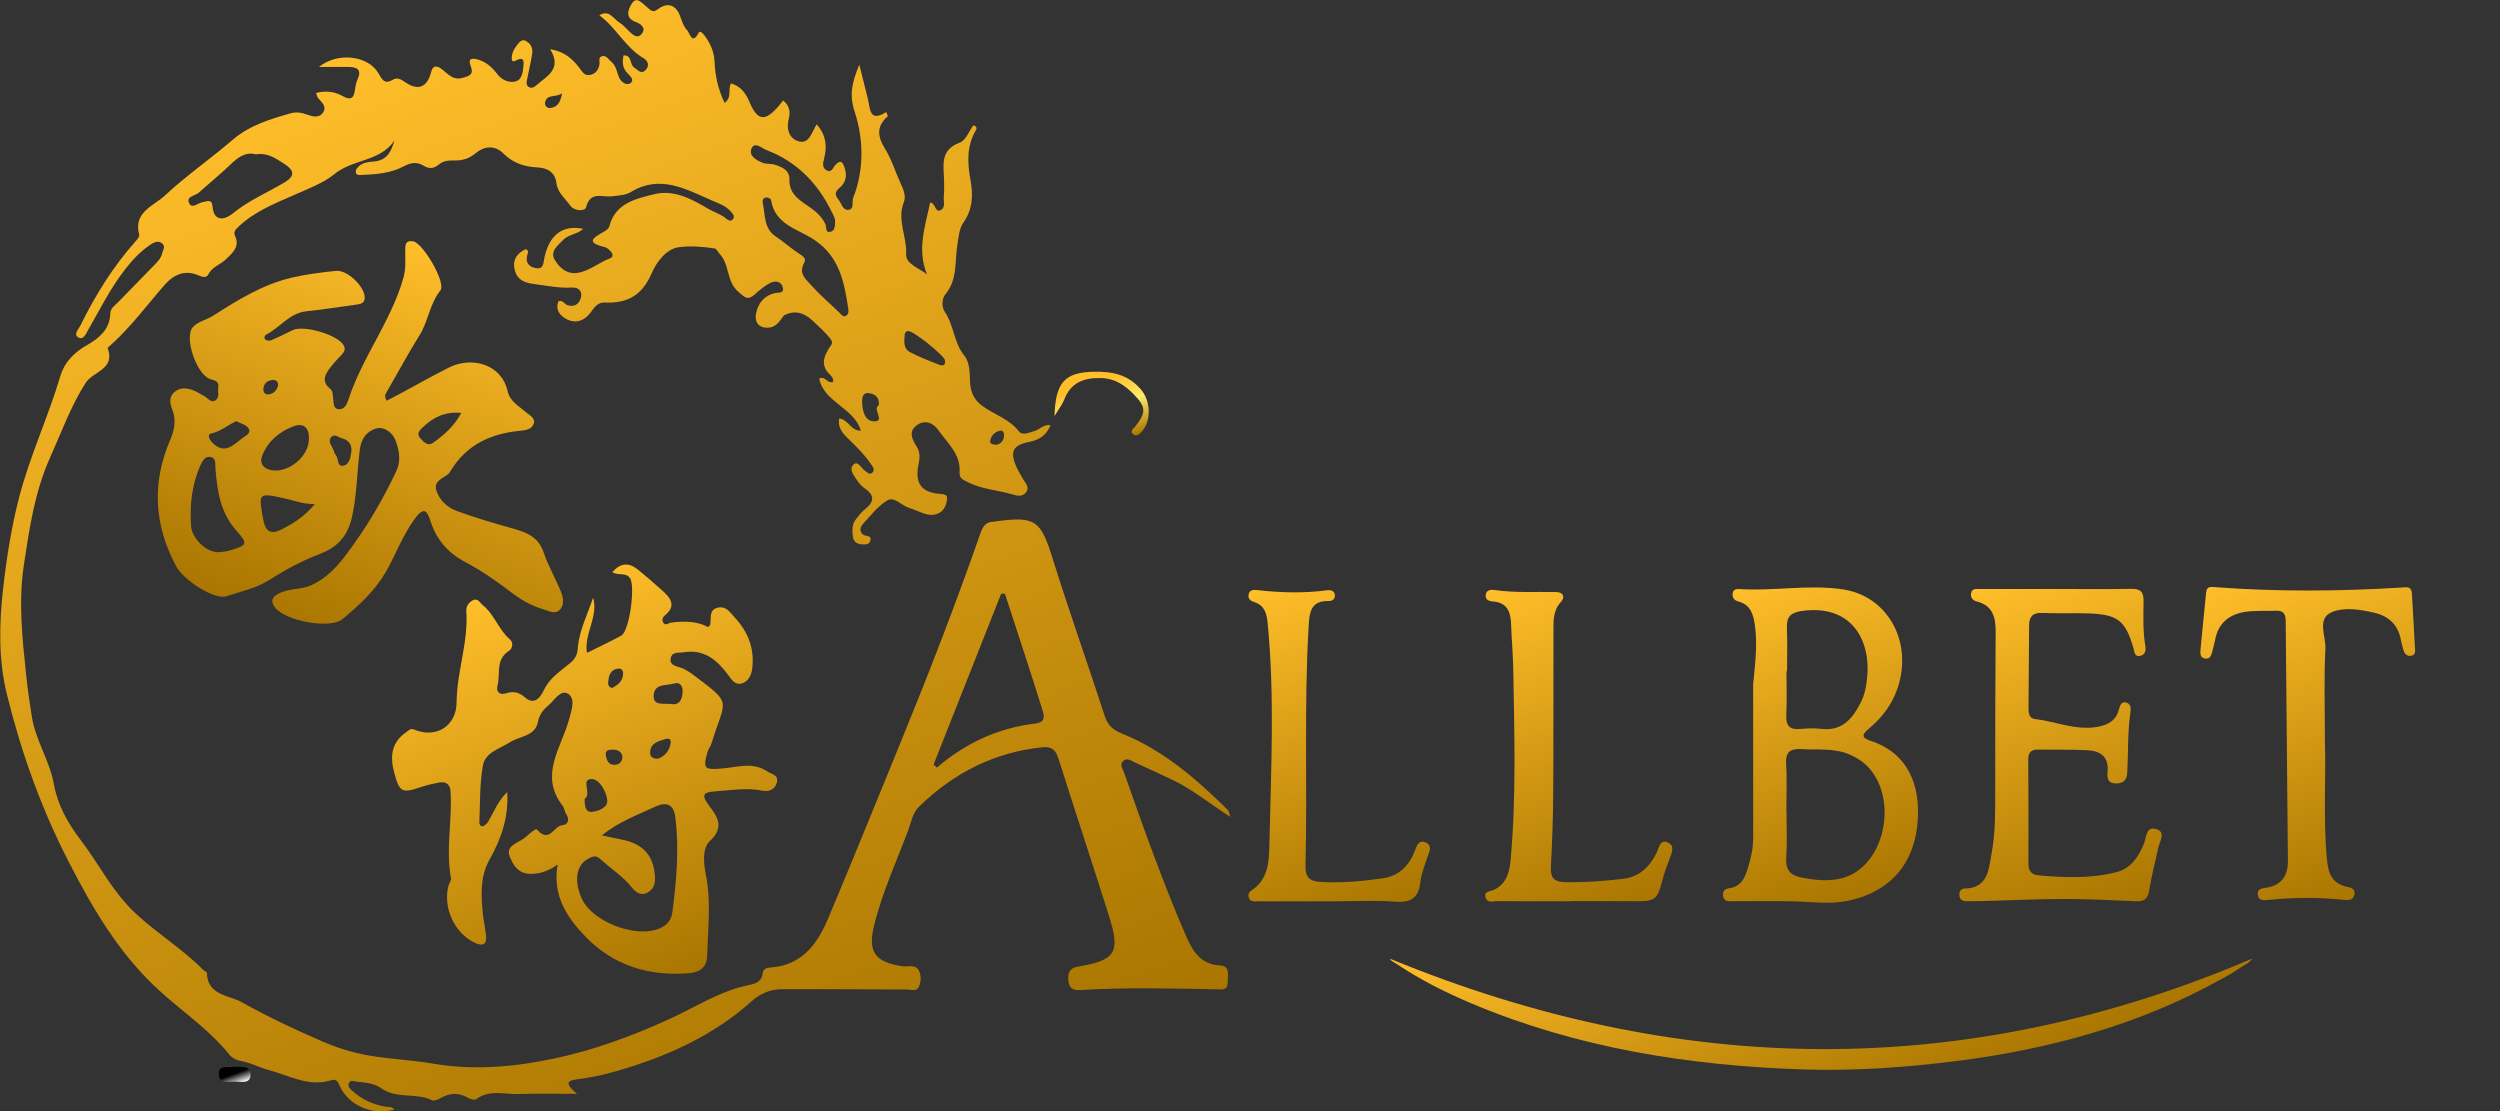 <svg width="54" height="24" viewBox="0 0 54 24" fill="none" xmlns="http://www.w3.org/2000/svg">
<rect x="0" y="0" width="54" height="24" fill="#333333" stroke="none"/>
<g clip-path="url(#clip0_498_22688)">
<path d="M7.683 11.696C7.426 12.059 7.162 12.445 6.718 12.642C6.512 12.734 6.291 12.709 6.091 12.789C5.936 12.85 5.8 12.939 5.942 13.123C6.165 13.413 7.13 13.597 7.401 13.37C7.756 13.073 8.098 12.765 8.339 12.344C8.552 11.972 8.696 11.566 8.954 11.213C9.173 10.914 9.23 11.05 9.304 11.273C9.433 11.666 9.692 11.954 10.046 12.139C10.395 12.322 10.714 12.544 11.024 12.781C11.241 12.948 11.469 13.083 11.734 13.16C11.86 13.197 11.99 13.281 12.097 13.166C12.191 13.063 12.167 12.909 12.121 12.793C12.005 12.501 11.841 12.226 11.742 11.931C11.618 11.561 11.319 11.484 11.004 11.395C10.62 11.288 10.237 11.173 9.864 11.036C9.656 10.96 9.485 10.797 9.422 10.584C9.369 10.403 9.552 10.334 9.674 10.247C9.699 10.229 9.716 10.198 9.733 10.171C10.073 9.61 10.596 9.367 11.224 9.306C11.347 9.294 11.483 9.279 11.527 9.156C11.572 9.031 11.438 8.971 11.361 8.904C11.207 8.77 11.014 8.672 10.964 8.448C10.837 7.872 10.199 7.688 9.699 7.938C9.245 8.164 8.809 8.422 8.354 8.656C8.293 8.561 8.326 8.517 8.352 8.469C8.589 8.058 8.813 7.64 9.064 7.238C9.253 6.935 9.278 6.567 9.511 6.276C9.644 6.11 9.136 5.246 8.921 5.212C8.753 5.186 8.753 5.296 8.753 5.413C8.753 5.608 8.77 5.801 8.715 5.995C8.451 6.94 7.817 7.718 7.521 8.649C7.491 8.743 7.432 8.844 7.324 8.839C7.19 8.834 7.212 8.703 7.197 8.612C7.184 8.538 7.197 8.45 7.133 8.399C6.928 8.233 7.028 8.077 7.145 7.925C7.218 7.831 7.301 7.744 7.383 7.658C7.44 7.597 7.469 7.539 7.421 7.456C7.293 7.23 6.551 7.013 6.318 7.133C6.165 7.212 6.007 7.285 5.849 7.353C5.816 7.366 5.755 7.356 5.729 7.332C5.694 7.3 5.716 7.244 5.755 7.224C6.05 7.073 6.252 6.763 6.616 6.724C6.972 6.686 7.326 6.632 7.681 6.582C7.778 6.569 7.883 6.559 7.878 6.419C7.871 6.183 7.5 5.826 7.258 5.851C6.935 5.884 6.61 5.925 6.294 5.999C5.675 6.146 5.139 6.477 4.61 6.816C4.467 6.907 4.276 6.945 4.167 7.064C3.968 7.283 4.245 8.094 4.542 8.189C4.646 8.222 4.735 8.233 4.714 8.365C4.699 8.459 4.748 8.579 4.662 8.642C4.557 8.719 4.489 8.595 4.408 8.553C4.34 8.519 4.277 8.475 4.208 8.445C4.063 8.382 3.909 8.354 3.776 8.46C3.644 8.565 3.667 8.711 3.721 8.849C3.811 9.077 3.768 9.288 3.675 9.506C3.277 10.432 3.328 11.338 3.802 12.226C3.964 12.531 4.63 12.967 4.897 12.877C5.201 12.774 5.518 12.714 5.805 12.534C6.147 12.319 6.506 12.118 6.89 11.973C7.262 11.833 7.501 11.611 7.601 11.175C7.713 10.683 7.709 10.188 7.774 9.697C7.804 9.473 7.924 9.322 8.109 9.26C8.296 9.198 8.479 9.353 8.534 9.491C8.616 9.7 8.674 9.935 8.558 10.181C8.307 10.711 8.018 11.223 7.682 11.697L7.683 11.696ZM9.14 9.223C9.358 9.017 9.605 8.885 9.963 8.919C9.81 9.209 9.59 9.396 9.357 9.563C9.247 9.642 9.153 9.554 9.08 9.469C8.986 9.361 9.069 9.29 9.14 9.223ZM5.689 8.397C5.698 8.288 5.765 8.223 5.874 8.21C5.945 8.201 6.002 8.223 6.009 8.317C5.984 8.421 5.922 8.506 5.801 8.519C5.723 8.527 5.683 8.47 5.689 8.397H5.689ZM5.666 9.836C5.79 9.528 6.032 9.326 6.331 9.211C6.556 9.125 6.684 9.236 6.672 9.484C6.676 9.864 6.21 10.239 5.841 10.151C5.67 10.11 5.602 9.997 5.666 9.836ZM4.965 11.89C4.873 11.918 4.774 11.922 4.729 11.928C4.462 11.937 4.145 11.639 4.126 11.352C4.097 10.909 4.143 10.467 4.328 10.053C4.372 9.955 4.432 9.838 4.56 9.873C4.675 9.905 4.646 10.03 4.654 10.126C4.694 10.61 4.76 11.077 5.111 11.468C5.363 11.749 5.339 11.778 4.965 11.89H4.965ZM5.232 9.467C5.041 9.61 4.855 9.823 4.597 9.572C4.533 9.51 4.462 9.384 4.556 9.365C4.761 9.323 4.91 9.188 5.104 9.096C5.196 9.147 5.322 9.176 5.37 9.254C5.435 9.358 5.301 9.414 5.232 9.467ZM6.078 11.438C5.886 11.536 5.74 11.515 5.689 11.239C5.579 10.638 5.566 10.635 6.18 10.773C6.368 10.816 6.549 10.891 6.799 10.888C6.571 11.166 6.326 11.311 6.078 11.438V11.438ZM7.588 9.764C7.572 9.885 7.542 10.031 7.422 10.058C7.269 10.091 7.32 9.901 7.253 9.828C7.232 9.806 7.218 9.772 7.21 9.741C7.184 9.642 7.066 9.546 7.154 9.442C7.224 9.359 7.316 9.45 7.393 9.47C7.536 9.507 7.607 9.61 7.589 9.764H7.588Z" fill="url(#paint0_linear_498_22688)"/>
<path d="M42.464 19.464C42.573 19.467 42.682 19.466 42.791 19.464C43.398 19.448 44.007 19.419 44.615 19.418C45.125 19.418 45.636 19.446 46.146 19.468C46.321 19.475 46.394 19.408 46.422 19.231C46.472 18.921 46.555 18.616 46.619 18.308C46.649 18.164 46.802 17.962 46.553 17.903C46.349 17.855 46.36 18.099 46.31 18.221C46.192 18.508 46.026 18.759 45.725 18.836C45.173 18.979 44.605 18.959 44.04 18.908C43.888 18.895 43.813 18.823 43.814 18.655C43.818 17.905 43.815 17.155 43.81 16.404C43.81 16.252 43.872 16.188 44.024 16.191C44.383 16.198 44.742 16.186 45.101 16.206C45.373 16.221 45.552 16.352 45.524 16.664C45.511 16.803 45.52 16.925 45.719 16.922C45.898 16.92 45.943 16.812 45.95 16.672C45.971 16.237 45.955 15.802 46.019 15.37C46.031 15.293 46.021 15.204 45.934 15.178C45.817 15.144 45.793 15.238 45.769 15.326C45.703 15.564 45.543 15.658 45.298 15.701C44.826 15.782 44.399 15.582 43.951 15.53C43.831 15.517 43.816 15.405 43.816 15.302C43.821 14.704 43.825 14.106 43.829 13.508C43.831 13.325 43.903 13.231 44.106 13.24C44.443 13.254 44.78 13.239 45.117 13.25C45.744 13.272 45.91 13.404 46.084 14.004C46.108 14.087 46.102 14.194 46.231 14.166C46.338 14.142 46.356 14.046 46.34 13.957C46.283 13.634 46.298 13.306 46.301 12.981C46.303 12.783 46.233 12.715 46.035 12.719C45.502 12.729 44.969 12.722 44.437 12.722C43.882 12.722 43.327 12.721 42.772 12.723C42.691 12.723 42.584 12.701 42.573 12.831C42.565 12.919 42.622 12.972 42.703 12.993C43.046 13.083 43.108 13.337 43.106 13.646C43.098 14.798 43.096 15.951 43.097 17.104C43.097 17.55 43.1 17.997 43.018 18.436C42.954 18.776 42.946 19.184 42.435 19.193C42.36 19.194 42.322 19.25 42.322 19.325C42.322 19.42 42.377 19.463 42.465 19.466L42.464 19.464Z" fill="url(#paint1_linear_498_22688)"/>
<path d="M52.162 13.989C52.144 13.6 52.12 13.211 52.097 12.821C52.087 12.656 51.981 12.684 51.864 12.691C50.531 12.773 49.196 12.783 47.862 12.684C47.756 12.677 47.666 12.654 47.652 12.8C47.613 13.21 47.569 13.62 47.531 14.031C47.523 14.117 47.521 14.217 47.644 14.226C47.741 14.234 47.764 14.153 47.784 14.077C47.805 13.993 47.83 13.909 47.846 13.824C47.914 13.451 48.161 13.263 48.514 13.214C48.729 13.185 48.948 13.201 49.165 13.192C49.323 13.186 49.37 13.265 49.371 13.412C49.385 15.138 49.403 16.865 49.419 18.591C49.423 18.92 49.276 19.128 48.94 19.177C48.849 19.19 48.759 19.2 48.769 19.323C48.779 19.444 48.875 19.451 48.962 19.442C49.525 19.382 50.088 19.378 50.651 19.44C50.739 19.45 50.833 19.435 50.856 19.326C50.882 19.206 50.79 19.174 50.704 19.156C50.378 19.09 50.29 18.873 50.262 18.567C50.177 17.655 50.246 16.743 50.218 16.067C50.218 15.223 50.196 14.614 50.229 14.008C50.243 13.74 50.033 13.361 50.373 13.22C50.635 13.111 50.974 13.164 51.273 13.232C51.585 13.303 51.795 13.485 51.857 13.814C51.87 13.888 51.892 13.962 51.912 14.034C51.935 14.114 51.98 14.175 52.072 14.165C52.183 14.153 52.167 14.059 52.163 13.988L52.162 13.989Z" fill="url(#paint2_linear_498_22688)"/>
<path d="M32.272 19.219C32.193 19.257 32.044 19.246 32.089 19.39C32.126 19.511 32.255 19.465 32.346 19.465C32.878 19.469 33.411 19.468 33.943 19.468C33.943 19.467 33.943 19.466 33.943 19.465C34.367 19.465 34.79 19.463 35.214 19.466C35.786 19.471 35.785 19.473 35.933 18.922C35.967 18.797 36.018 18.677 36.062 18.554C36.106 18.432 36.185 18.279 36.038 18.204C35.858 18.111 35.837 18.308 35.786 18.413C35.635 18.726 35.407 18.945 35.051 18.984C34.642 19.031 34.231 19.063 33.817 19.055C33.578 19.052 33.486 18.972 33.499 18.729C33.526 18.209 33.546 17.688 33.549 17.167C33.557 15.994 33.553 14.822 33.555 13.648C33.555 13.422 33.539 13.196 33.714 13.004C33.811 12.898 33.77 12.791 33.613 12.788C33.168 12.779 32.723 12.809 32.28 12.744C32.194 12.731 32.093 12.747 32.09 12.866C32.088 12.963 32.172 12.987 32.25 12.993C32.564 13.016 32.631 13.225 32.64 13.49C32.651 13.815 32.681 14.141 32.687 14.466C32.709 15.834 32.754 17.202 32.63 18.567C32.607 18.821 32.547 19.087 32.272 19.22V19.219Z" fill="url(#paint3_linear_498_22688)"/>
<path d="M30.682 19.044C30.701 18.875 30.768 18.71 30.821 18.545C30.86 18.423 30.957 18.273 30.8 18.2C30.633 18.122 30.596 18.294 30.547 18.413C30.422 18.716 30.2 18.922 29.877 18.97C29.425 19.037 28.97 19.076 28.513 19.049C28.289 19.036 28.193 18.948 28.199 18.704C28.242 16.977 28.165 15.249 28.267 13.523C28.284 13.225 28.314 12.97 28.702 12.982C28.769 12.985 28.834 12.947 28.834 12.868C28.834 12.766 28.752 12.74 28.674 12.749C28.165 12.817 27.656 12.804 27.148 12.745C27.072 12.736 26.987 12.743 26.969 12.843C26.954 12.934 27.009 12.978 27.091 13.005C27.313 13.075 27.36 13.245 27.381 13.459C27.539 15.075 27.451 16.693 27.417 18.309C27.41 18.648 27.375 19.013 27.032 19.233C26.974 19.269 26.948 19.336 26.981 19.404C27.023 19.493 27.112 19.467 27.183 19.468C27.705 19.47 28.227 19.469 28.749 19.469C29.216 19.469 29.686 19.443 30.151 19.477C30.497 19.502 30.645 19.378 30.682 19.045L30.682 19.044Z" fill="url(#paint4_linear_498_22688)"/>
<path d="M30.027 20.71C30.033 20.752 30.108 20.782 30.169 20.822C30.674 21.161 31.216 21.434 31.775 21.67C34.067 22.638 36.478 23.018 38.947 23.1C40.057 23.136 41.162 23.057 42.263 22.918C44.26 22.664 46.176 22.148 47.948 21.167C48.081 21.094 48.217 21.023 48.34 20.935C48.45 20.855 48.592 20.801 48.649 20.705C42.434 23.362 36.229 23.26 30.027 20.71Z" fill="url(#paint5_linear_498_22688)"/>
<path d="M23.784 8.166C24.081 8.174 24.294 8.318 24.489 8.518C24.755 8.791 24.762 8.904 24.527 9.207C24.485 9.261 24.386 9.316 24.488 9.388C24.546 9.429 24.609 9.381 24.656 9.33C24.877 9.089 24.857 8.663 24.644 8.412C24.36 8.078 24.001 8.018 23.591 8.031C23.008 8.05 22.794 8.259 22.778 8.988C22.879 8.818 22.948 8.734 22.984 8.638C23.127 8.264 23.41 8.156 23.785 8.166H23.784Z" fill="url(#paint6_linear_498_22688)"/>
<path d="M5.063 23.04C4.937 23.066 4.726 22.994 4.726 23.191C4.726 23.434 4.958 23.355 5.105 23.365C5.228 23.372 5.41 23.401 5.412 23.22C5.414 22.991 5.205 23.06 5.064 23.04H5.063Z" fill="url(#paint7_linear_498_22688)"/>
<path d="M24.516 16.469C24.782 16.59 25.047 16.716 25.312 16.839C25.747 17.043 26.119 17.352 26.578 17.646C26.54 17.546 26.537 17.51 26.517 17.491C25.841 16.826 25.131 16.206 24.236 15.846C24.05 15.771 23.932 15.676 23.867 15.478C23.494 14.335 23.092 13.201 22.733 12.053C22.48 11.241 22.366 11.144 21.509 11.262C21.498 11.263 21.487 11.268 21.477 11.268C21.311 11.267 21.236 11.351 21.181 11.508C20.657 13.011 20.083 14.495 19.481 15.968C18.951 17.263 18.427 18.559 17.884 19.848C17.652 20.397 17.315 20.854 16.642 20.898C16.561 20.903 16.481 20.932 16.473 21.022C16.455 21.206 16.317 21.248 16.179 21.276C15.555 21.402 15.022 21.755 14.457 22.012C13.642 22.384 12.82 22.687 11.944 22.87C11.085 23.049 10.223 23.122 9.358 22.975C8.892 22.896 8.42 22.878 7.952 22.796C7.604 22.735 7.281 22.632 6.97 22.498C6.377 22.242 5.789 21.966 5.227 21.65C4.945 21.491 4.48 21.506 4.468 21.011C4.468 20.991 4.415 20.977 4.393 20.954C3.947 20.499 3.4 20.169 2.931 19.732C2.423 19.258 2.14 18.664 1.738 18.138C1.462 17.778 1.244 17.386 1.162 16.93C1.072 16.432 0.775 16.002 0.692 15.503C0.642 15.203 0.599 14.902 0.567 14.6C0.483 13.801 0.394 13.004 0.516 12.199C0.637 11.406 0.748 10.624 1.086 9.874C1.329 9.332 1.527 8.776 1.85 8.27C2.008 8.023 2.494 7.979 2.327 7.524C2.322 7.51 2.365 7.476 2.39 7.454C2.824 7.067 3.167 6.598 3.548 6.163C3.753 5.928 3.993 5.817 4.297 5.952C4.378 5.988 4.461 6.005 4.498 5.929C4.583 5.76 4.763 5.715 4.883 5.598C5.019 5.467 5.187 5.33 5.077 5.096C5.035 5.006 5.093 4.952 5.149 4.899C5.49 4.571 5.94 4.394 6.35 4.213C6.648 4.082 7 3.946 7.215 3.767C7.617 3.432 8.208 3.496 8.519 3.037C8.451 3.269 8.365 3.458 8.089 3.487C7.979 3.499 7.846 3.501 7.752 3.591C7.713 3.628 7.672 3.668 7.687 3.729C7.701 3.785 7.753 3.782 7.793 3.78C8.108 3.768 8.437 3.743 8.708 3.599C8.882 3.506 9.009 3.493 9.149 3.579C9.276 3.658 9.376 3.638 9.475 3.556C9.576 3.471 9.691 3.464 9.812 3.466C9.989 3.469 10.135 3.428 10.284 3.302C10.456 3.158 10.686 3.129 10.873 3.315C11.078 3.52 11.325 3.604 11.606 3.616C11.827 3.625 11.988 3.721 12.018 3.953C12.045 4.165 12.21 4.288 12.319 4.443C12.402 4.56 12.635 4.571 12.659 4.476C12.752 4.122 13.008 4.265 13.214 4.24C13.354 4.223 13.512 4.218 13.625 4.149C14.254 3.763 14.814 4.084 15.367 4.326C15.501 4.385 15.671 4.438 15.781 4.564C15.823 4.613 15.881 4.664 15.833 4.732C15.793 4.789 15.732 4.763 15.69 4.726C15.575 4.625 15.424 4.586 15.295 4.509C14.941 4.3 14.56 4.088 14.131 4.195C13.728 4.295 13.29 4.389 13.16 4.893C13.149 4.938 13.09 4.978 13.045 5.004C12.838 5.125 12.621 5.232 13.058 5.336C13.148 5.358 13.324 5.526 13.171 5.583C12.937 5.671 12.743 5.843 12.497 5.891C12.255 5.939 12.088 5.788 11.984 5.616C11.871 5.43 12.045 5.305 12.168 5.179C12.283 5.062 12.464 5.063 12.599 4.944C12.152 4.848 11.859 5.076 11.757 5.577C11.735 5.686 11.741 5.816 11.584 5.793C11.441 5.772 11.347 5.687 11.386 5.519C11.397 5.472 11.44 5.419 11.356 5.382C11.154 5.473 11.062 5.629 11.122 5.849C11.175 6.042 11.329 6.107 11.517 6.132C11.796 6.169 12.07 6.227 12.355 6.211C12.496 6.202 12.59 6.289 12.544 6.44C12.507 6.568 12.41 6.633 12.266 6.595C12.195 6.577 12.163 6.476 12.064 6.505C11.986 6.699 12.102 6.825 12.248 6.899C12.399 6.975 12.557 6.956 12.696 6.821C12.806 6.714 12.865 6.526 13.065 6.535C13.569 6.557 13.875 6.366 14.075 5.904C14.193 5.631 14.41 5.372 14.664 5.339C14.901 5.307 15.181 5.326 15.439 5.367C15.479 5.374 15.507 5.444 15.543 5.482C15.763 5.708 15.685 6.072 15.944 6.299C16.082 6.419 16.148 6.501 16.305 6.358C16.408 6.264 16.519 6.17 16.643 6.109C16.741 6.061 16.875 6.069 16.908 6.208C16.942 6.346 16.816 6.313 16.737 6.331C16.515 6.381 16.385 6.539 16.336 6.747C16.278 6.989 16.425 7.12 16.668 7.066C16.796 7.024 16.858 6.911 16.934 6.813C17.167 6.689 17.369 6.756 17.548 6.923C17.688 7.054 17.834 7.182 17.951 7.336C18.006 7.42 17.937 7.469 17.901 7.53C17.822 7.668 17.749 7.809 17.832 7.972C17.872 8.072 18.014 8.123 17.997 8.247C17.864 8.297 17.838 8.116 17.695 8.175C17.798 8.697 18.447 8.802 18.595 9.304C18.372 9.304 18.326 9.061 18.126 9.04C18.089 9.244 18.212 9.371 18.333 9.488C18.505 9.654 18.675 9.82 18.809 10.019C18.852 10.083 18.913 10.156 18.834 10.217C18.777 10.261 18.719 10.193 18.667 10.154C18.594 10.101 18.531 9.949 18.438 10.032C18.334 10.125 18.43 10.254 18.496 10.35C18.545 10.421 18.599 10.497 18.669 10.543C18.916 10.707 18.875 10.854 18.667 11.014C18.599 11.065 18.551 11.142 18.494 11.208C18.398 11.318 18.409 11.452 18.421 11.581C18.431 11.693 18.505 11.753 18.618 11.758C18.683 11.761 18.762 11.768 18.791 11.7C18.853 11.552 18.703 11.593 18.646 11.55C18.551 11.477 18.582 11.382 18.638 11.32C18.806 11.137 18.965 10.926 19.173 10.805C19.316 10.722 19.477 10.923 19.641 10.972C19.754 11.006 19.862 11.061 19.975 11.097C20.213 11.173 20.406 11.066 20.448 10.835C20.462 10.754 20.484 10.679 20.333 10.67C19.897 10.645 19.754 10.441 19.842 10.02C19.869 9.89 19.879 9.772 19.8 9.646C19.709 9.502 19.611 9.325 19.803 9.185C19.978 9.056 20.161 9.138 20.262 9.283C20.459 9.563 20.754 9.808 20.727 10.197C20.717 10.339 20.805 10.361 20.886 10.404C21.197 10.572 21.552 10.583 21.883 10.683C21.98 10.713 22.079 10.731 22.154 10.643C22.251 10.529 22.154 10.444 22.101 10.352C22.053 10.267 22.001 10.184 21.96 10.096C21.806 9.758 21.875 9.614 22.231 9.545C22.445 9.503 22.604 9.403 22.692 9.183C22.541 9.165 22.46 9.274 22.351 9.308C22.236 9.343 22.082 9.414 22.011 9.321C21.802 9.049 21.48 8.958 21.221 8.77C21.059 8.653 20.969 8.495 20.954 8.276C20.941 8.076 20.961 7.846 20.828 7.681C20.601 7.4 20.606 7.026 20.407 6.735C20.338 6.632 20.341 6.452 20.42 6.358C20.69 6.034 20.619 5.642 20.681 5.276C20.707 5.117 20.72 4.933 20.808 4.81C21.012 4.524 21.021 4.209 20.965 3.904C20.894 3.516 20.875 3.154 21.084 2.804C21.101 2.776 21.096 2.715 21.022 2.711C20.929 2.836 20.859 3.035 20.734 3.08C20.289 3.241 20.387 3.586 20.392 3.91C20.394 4.019 20.397 4.128 20.386 4.236C20.376 4.339 20.429 4.479 20.324 4.536C20.19 4.608 20.21 4.373 20.09 4.376C19.987 4.886 19.801 5.387 20.023 5.926C19.842 5.785 19.56 5.701 19.572 5.487C19.592 5.11 19.37 4.75 19.523 4.367C19.574 4.238 19.515 4.092 19.453 3.959C19.339 3.714 19.261 3.447 19.12 3.219C18.954 2.952 18.923 2.73 19.176 2.512C19.181 2.507 19.163 2.476 19.143 2.419C18.77 2.657 18.799 2.339 18.744 2.127C18.688 1.908 18.635 1.688 18.561 1.395C18.405 1.784 18.337 2.033 18.462 2.416C18.65 2.995 18.672 3.656 18.43 4.269C18.394 4.361 18.464 4.524 18.316 4.533C18.202 4.54 18.173 4.386 18.106 4.304C18.03 4.212 18.033 4.141 18.133 4.059C18.273 3.944 18.302 3.792 18.242 3.617C18.198 3.493 18.155 3.445 18.046 3.561C17.994 3.617 17.962 3.744 17.849 3.676C17.747 3.614 17.78 3.506 17.804 3.41C17.871 3.146 17.837 2.907 17.64 2.684C17.531 2.865 17.476 3.114 17.256 3.054C17.045 2.995 16.976 2.79 17.04 2.553C17.075 2.422 17.052 2.276 16.915 2.17C16.88 2.215 16.855 2.249 16.827 2.281C16.52 2.64 16.361 2.614 16.18 2.184C16.105 2.005 15.989 1.857 15.789 1.801C15.715 1.935 15.82 2.1 15.651 2.222C15.509 1.927 15.447 1.634 15.434 1.333C15.424 1.115 15.344 0.934 15.217 0.766C15.188 0.729 15.12 0.652 15.093 0.704C14.947 0.987 14.898 0.708 14.844 0.654C14.763 0.573 14.73 0.452 14.687 0.34C14.593 0.095 14.409 0.047 14.208 0.201C14.087 0.294 14.036 0.199 13.963 0.143C13.865 0.069 13.752 -0.091 13.646 0.08C13.575 0.193 13.486 0.388 13.734 0.475C13.84 0.513 13.954 0.6 13.872 0.717C13.773 0.858 13.665 0.749 13.577 0.664C13.514 0.604 13.457 0.533 13.383 0.49C13.248 0.411 13.159 0.195 12.946 0.331C13.309 0.596 13.509 1.028 13.906 1.261C13.995 1.313 14.034 1.418 13.948 1.51C13.849 1.615 13.784 1.513 13.703 1.463C13.594 1.396 13.658 1.185 13.468 1.197C13.438 1.342 13.444 1.476 13.561 1.589C13.62 1.647 13.714 1.739 13.609 1.801C13.525 1.852 13.415 1.768 13.374 1.677C13.322 1.56 13.314 1.424 13.204 1.334C13.146 1.286 13.102 1.201 13.021 1.211C12.908 1.225 12.961 1.33 12.948 1.396C12.925 1.514 12.863 1.597 12.742 1.619C12.623 1.641 12.579 1.551 12.518 1.47C12.373 1.282 12.207 1.116 11.883 1.062C12.148 1.495 11.812 1.642 11.585 1.842C11.544 1.88 11.496 1.91 11.438 1.887C11.36 1.854 11.372 1.783 11.384 1.72C11.42 1.529 11.469 1.34 11.497 1.148C11.513 1.034 11.457 0.932 11.349 0.88C11.277 0.845 11.225 0.904 11.185 0.953C11.108 1.047 11.046 1.15 11.054 1.277C11.059 1.34 11.103 1.329 11.147 1.306C11.346 1.203 11.311 1.363 11.303 1.458C11.294 1.577 11.26 1.724 11.143 1.757C10.993 1.8 10.837 1.725 10.744 1.603C10.633 1.459 10.51 1.344 10.339 1.291C10.232 1.259 10.091 1.232 10.168 1.43C10.244 1.624 10.118 1.646 9.983 1.684C9.804 1.733 9.703 1.626 9.584 1.526C9.503 1.459 9.364 1.357 9.316 1.547C9.233 1.88 9.039 1.973 8.755 1.777C8.668 1.717 8.581 1.664 8.487 1.721C8.298 1.837 8.246 1.704 8.17 1.576C7.949 1.203 7.301 1.117 6.888 1.446C7.136 1.446 7.338 1.444 7.539 1.446C7.714 1.449 7.816 1.505 7.727 1.705C7.696 1.774 7.679 1.851 7.669 1.926C7.647 2.107 7.592 2.183 7.399 2.074C7.229 1.978 7.037 1.953 6.827 2.008C6.846 2.058 6.85 2.091 6.867 2.113C6.938 2.205 7.064 2.288 6.983 2.422C6.897 2.561 6.752 2.518 6.63 2.474C6.513 2.431 6.396 2.414 6.279 2.447C5.83 2.574 5.389 2.707 5.021 3.024C4.543 3.435 4.02 3.795 3.562 4.224C3.322 4.449 2.872 4.581 3.007 5.072C3.017 5.108 2.966 5.17 2.931 5.209C2.444 5.756 2.061 6.372 1.739 7.027C1.699 7.109 1.584 7.221 1.683 7.283C1.806 7.359 1.859 7.203 1.909 7.117C2.158 6.685 2.38 6.236 2.686 5.839C2.852 5.622 3.036 5.422 3.267 5.273C3.342 5.224 3.433 5.195 3.509 5.263C3.58 5.328 3.518 5.403 3.501 5.474C3.476 5.587 3.396 5.661 3.32 5.739C3.061 6.003 2.803 6.268 2.546 6.533C2.48 6.602 2.386 6.656 2.383 6.767C2.375 7.122 2.128 7.313 1.865 7.463C1.593 7.619 1.389 7.834 1.306 8.115C1.044 8.999 0.65 9.838 0.417 10.728C0.249 11.375 0.143 12.043 0.068 12.708C-0.018 13.473 -0.037 14.245 0.151 15.005C0.458 16.25 0.886 17.448 1.473 18.593C1.999 19.619 2.57 20.601 3.434 21.39C3.939 21.851 4.515 22.235 4.948 22.773C5.019 22.862 5.117 22.902 5.227 22.922C5.428 22.96 5.614 23.063 5.804 23.113C6.232 23.224 6.644 23.474 7.116 23.343C7.207 23.317 7.271 23.299 7.32 23.417C7.508 23.869 8.013 24.099 8.519 23.968C8.462 23.893 8.38 23.915 8.31 23.902C8.048 23.854 7.814 23.745 7.615 23.567C7.567 23.525 7.508 23.479 7.534 23.404C7.566 23.314 7.643 23.358 7.701 23.363C7.886 23.383 8.082 23.397 8.233 23.505C8.567 23.745 8.986 23.594 9.334 23.766C9.377 23.787 9.463 23.749 9.517 23.719C9.713 23.607 9.903 23.592 10.103 23.711C10.154 23.742 10.25 23.769 10.285 23.743C10.572 23.529 10.895 23.64 11.201 23.631C11.597 23.618 11.993 23.627 12.463 23.627C12.219 23.42 12.219 23.342 12.473 23.312C12.752 23.279 13.032 23.217 13.299 23.141C14.376 22.833 15.391 22.385 16.237 21.625C16.437 21.446 16.658 21.366 16.915 21.366C17.807 21.366 18.699 21.368 19.59 21.373C19.685 21.373 19.797 21.43 19.849 21.311C19.897 21.199 19.902 21.065 19.847 20.962C19.772 20.82 19.61 20.89 19.489 20.871C18.885 20.779 18.738 20.551 18.886 19.965C19.062 19.268 19.359 18.616 19.613 17.948C19.682 17.768 19.705 17.566 19.854 17.421C20.602 16.693 21.483 16.244 22.53 16.14C22.711 16.122 22.804 16.2 22.86 16.376C23.22 17.512 23.593 18.643 23.953 19.779C24.204 20.572 24.103 20.741 23.29 20.878C23.094 20.911 23.067 21.015 23.076 21.17C23.085 21.33 23.16 21.396 23.33 21.385C24.308 21.326 25.287 21.349 26.265 21.369C26.39 21.372 26.521 21.4 26.518 21.216C26.516 21.074 26.58 20.865 26.354 20.854C25.926 20.834 25.756 20.531 25.617 20.213C25.374 19.658 25.154 19.092 24.94 18.524C24.71 17.916 24.498 17.301 24.28 16.689C24.252 16.611 24.181 16.522 24.254 16.445C24.341 16.352 24.436 16.434 24.521 16.473L24.516 16.469ZM21.387 9.522C21.406 9.411 21.486 9.33 21.592 9.304C21.677 9.283 21.693 9.364 21.686 9.429C21.673 9.539 21.599 9.59 21.525 9.607C21.438 9.606 21.377 9.583 21.388 9.522H21.387ZM19.541 7.233C19.545 7.186 19.568 7.155 19.619 7.151C19.725 7.142 20.393 7.676 20.411 7.782C20.433 7.915 20.344 7.902 20.274 7.874C20.066 7.793 19.856 7.711 19.658 7.607C19.509 7.53 19.529 7.374 19.541 7.233ZM18.761 8.491C18.901 8.508 19.001 8.582 18.982 8.753C18.831 8.84 19.14 9.11 18.872 9.101C18.676 9.095 18.623 8.862 18.622 8.666C18.622 8.57 18.646 8.478 18.761 8.491ZM18.324 6.674C18.331 6.731 18.33 6.786 18.275 6.819C18.211 6.857 18.183 6.804 18.144 6.766C17.944 6.57 17.727 6.389 17.542 6.181C17.423 6.046 17.233 5.917 17.371 5.676C17.423 5.584 17.343 5.531 17.26 5.478C17.087 5.367 16.934 5.226 16.763 5.113C16.492 4.936 16.532 4.643 16.476 4.386C16.464 4.331 16.483 4.27 16.549 4.265C16.584 4.262 16.651 4.292 16.654 4.314C16.732 4.857 17.245 4.947 17.593 5.183C18.14 5.553 18.236 6.103 18.324 6.674ZM16.225 3.229C16.29 3.037 16.451 3.202 16.547 3.238C17.193 3.481 17.649 3.938 17.953 4.553C17.991 4.63 18.042 4.702 18.038 4.794C18.038 4.884 18.03 4.991 17.932 5.008C17.817 5.028 17.858 4.906 17.83 4.845C17.747 4.661 17.594 4.544 17.431 4.434C17.233 4.3 17.042 4.164 17.052 3.876C17.059 3.677 16.892 3.607 16.734 3.557C16.653 3.531 16.557 3.548 16.479 3.518C16.346 3.468 16.178 3.37 16.226 3.229H16.225ZM11.773 2.224C11.808 2.019 11.993 2.117 12.141 2.015C12.104 2.224 12.03 2.324 11.871 2.334C11.818 2.337 11.764 2.279 11.773 2.224ZM4.295 4.161C4.519 3.958 4.756 3.768 4.974 3.558C5.138 3.399 5.303 3.273 5.528 3.334C5.782 3.294 5.951 3.42 6.139 3.538C6.374 3.686 6.36 3.811 6.152 3.936C5.777 4.162 5.37 4.328 5.025 4.613C4.885 4.729 4.62 4.825 4.59 4.455C4.577 4.29 4.47 4.35 4.376 4.367C4.277 4.384 4.147 4.517 4.087 4.392C4.013 4.238 4.216 4.232 4.295 4.16V4.161ZM22.369 15.628C21.561 15.722 20.856 16.05 20.238 16.579C20.213 16.558 20.189 16.536 20.165 16.515C20.652 15.285 21.138 14.055 21.625 12.825C21.652 12.825 21.68 12.823 21.706 12.823C21.832 13.209 21.959 13.595 22.084 13.982C22.224 14.415 22.366 14.848 22.5 15.283C22.544 15.424 22.618 15.598 22.369 15.627V15.628Z" fill="url(#paint8_linear_498_22688)"/>
<path d="M15.435 17.095C15.78 17.072 16.123 17.008 16.472 17.079C16.6 17.105 16.74 17.06 16.78 16.902C16.823 16.732 16.666 16.726 16.573 16.663C16.258 16.449 15.919 16.574 15.592 16.6C15.211 16.631 15.178 16.607 15.285 16.235C15.303 16.174 15.349 16.122 15.367 16.061C15.662 15.098 15.837 15.225 15.019 14.61C14.917 14.533 14.813 14.455 14.683 14.415C14.59 14.386 14.447 14.357 14.491 14.204C14.531 14.068 14.663 14.107 14.767 14.09C15.213 14.016 15.492 14.26 15.731 14.583C15.81 14.69 15.888 14.815 16.043 14.755C16.188 14.699 16.236 14.557 16.251 14.416C16.295 14.002 16.156 13.645 15.876 13.345C15.776 13.239 15.688 13.082 15.504 13.126C15.293 13.176 15.377 13.371 15.336 13.505C15.33 13.521 15.306 13.531 15.29 13.544C15.093 13.433 14.826 13.402 14.489 13.45C14.431 13.459 14.369 13.531 14.322 13.44C14.292 13.385 14.317 13.329 14.36 13.294C14.613 13.089 14.491 12.92 14.31 12.759C14.131 12.601 13.952 12.441 13.765 12.293C13.573 12.142 13.395 12.164 13.226 12.358C13.355 12.441 13.508 12.359 13.604 12.48C13.729 12.639 13.6 13.627 13.421 13.727C13.18 13.863 12.926 13.977 12.678 14.102C12.611 13.694 12.93 13.321 12.812 12.908C12.692 13.265 12.521 13.6 12.481 13.973C12.48 14.108 12.441 14.216 12.328 14.312C12.127 14.484 11.895 14.619 11.762 14.879C11.723 14.956 11.585 15.278 11.346 15.069C11.213 14.952 11.093 14.924 10.932 14.975C10.788 15.021 10.71 14.942 10.746 14.807C10.812 14.557 10.7 14.249 10.987 14.064C11.078 14.006 11.094 13.878 11.01 13.806C10.767 13.598 10.679 13.272 10.43 13.073C10.366 13.022 10.323 12.913 10.219 12.964C10.128 13.009 10.064 13.092 10.072 13.201C10.12 13.87 9.867 14.507 9.862 15.172C9.859 15.687 9.415 15.958 8.943 15.758C8.864 15.725 8.826 15.779 8.774 15.815C8.447 16.04 8.422 16.347 8.517 16.698C8.629 17.109 8.681 17.14 9.079 17.005C9.212 16.96 9.35 16.928 9.488 16.903C9.631 16.877 9.721 16.939 9.731 17.091C9.773 17.718 9.623 18.346 9.742 18.973C9.75 19.018 9.703 19.072 9.689 19.124C9.56 19.606 9.819 20.163 10.263 20.367C10.431 20.444 10.519 20.401 10.499 20.21C10.481 20.038 10.44 19.868 10.425 19.695C10.392 19.308 10.368 18.939 10.577 18.562C10.813 18.138 10.993 17.67 10.955 17.108C10.747 17.314 10.668 17.54 10.549 17.741C10.524 17.785 10.479 17.828 10.433 17.845C10.383 17.863 10.353 17.807 10.354 17.767C10.372 17.356 10.359 16.939 10.43 16.537C10.481 16.25 10.794 16.174 11.023 16.028C11.228 15.898 11.559 15.904 11.619 15.596C11.649 15.441 11.726 15.336 11.835 15.247C11.971 15.135 12.11 14.879 12.274 14.988C12.438 15.098 12.342 15.353 12.287 15.555C12.12 16.16 11.643 16.746 12.151 17.402C12.189 17.451 12.193 17.527 12.228 17.58C12.313 17.706 12.268 17.817 12.144 17.825C11.964 17.837 11.863 18.223 11.606 17.924C11.559 17.869 11.391 18.07 11.271 18.141C11.13 18.224 10.932 18.293 11.007 18.489C11.085 18.694 11.202 18.892 11.502 18.875C11.706 18.864 11.873 18.8 12.046 18.672C11.924 19.35 12.257 19.833 12.665 20.25C13.26 20.857 14.014 21.087 14.863 21.023C15.125 21.003 15.269 20.897 15.276 20.629C15.291 20.049 15.363 19.47 15.246 18.889C15.197 18.646 15.165 18.323 15.333 18.167C15.672 17.854 15.475 17.615 15.301 17.382C15.129 17.152 15.224 17.109 15.437 17.095H15.435ZM14.372 15.964C14.456 15.936 14.5 15.973 14.486 16.055C14.456 16.227 14.353 16.339 14.21 16.389C14.094 16.389 14.041 16.344 14.043 16.254C14.049 16.043 14.22 16.013 14.372 15.964ZM13.145 14.672C13.158 14.542 13.231 14.446 13.368 14.441C13.452 14.438 13.466 14.518 13.457 14.584C13.438 14.728 13.336 14.803 13.218 14.861C13.109 14.828 13.138 14.739 13.145 14.672ZM13.233 16.192C13.34 16.192 13.425 16.227 13.445 16.345C13.442 16.451 13.382 16.513 13.286 16.52C13.144 16.532 13.103 16.419 13.085 16.31C13.067 16.202 13.155 16.192 13.234 16.192L13.233 16.192ZM12.78 16.827C12.942 16.826 13.1 17.094 13.117 17.289C13.131 17.442 12.924 17.525 12.785 17.536C12.635 17.548 12.63 17.393 12.627 17.258C12.793 17.149 12.53 16.827 12.78 16.827ZM14.519 19.724C14.492 19.923 14.348 20.033 14.149 20.088C13.647 20.227 12.81 19.897 12.58 19.438C12.43 19.138 12.393 18.729 12.687 18.559C12.792 18.499 12.866 18.46 12.972 18.559C13.191 18.765 13.454 18.924 13.644 19.165C13.739 19.285 13.859 19.364 14.01 19.266C14.136 19.182 14.158 19.067 14.145 18.902C14.105 18.432 13.842 18.211 13.411 18.131C13.287 18.108 13.164 18.079 13 18.044C13.372 17.743 13.772 17.604 14.152 17.425C14.402 17.307 14.553 17.38 14.587 17.651C14.674 18.345 14.611 19.036 14.52 19.725L14.519 19.724ZM14.482 15.205C14.309 15.193 14.115 15.24 14.119 15.035C14.123 14.752 14.397 14.818 14.565 14.763C14.681 14.726 14.747 14.814 14.745 14.931C14.74 15.123 14.665 15.246 14.482 15.204V15.205Z" fill="url(#paint9_linear_498_22688)"/>
<path d="M37.434 19.466C37.869 19.468 38.303 19.459 38.738 19.469C39.116 19.477 39.492 19.535 39.874 19.465C40.602 19.333 41.359 18.852 41.425 17.687C41.465 16.979 41.237 16.275 40.398 15.999C40.185 15.929 40.235 15.85 40.368 15.739C40.683 15.476 40.912 15.158 41.022 14.752C41.281 13.801 40.747 12.873 39.81 12.731C39.067 12.618 38.315 12.774 37.567 12.723C37.501 12.719 37.432 12.736 37.425 12.822C37.416 12.911 37.462 12.969 37.545 12.991C37.814 13.061 37.873 13.27 37.906 13.509C37.966 13.932 37.908 14.355 37.868 14.778C37.868 15.886 37.867 16.993 37.869 18.1C37.869 18.344 37.811 18.575 37.738 18.802C37.681 18.979 37.591 19.148 37.377 19.18C37.28 19.195 37.209 19.222 37.218 19.338C37.229 19.485 37.342 19.466 37.436 19.467L37.434 19.466ZM38.587 14.499C38.592 14.499 38.596 14.499 38.6 14.499C38.6 14.184 38.61 13.868 38.597 13.554C38.587 13.319 38.687 13.23 38.913 13.198C40.036 13.038 40.446 13.886 40.318 14.744C40.298 14.882 40.267 15.027 40.205 15.15C40.028 15.504 39.805 15.801 39.336 15.743C39.187 15.725 39.031 15.733 38.88 15.746C38.65 15.766 38.573 15.67 38.584 15.444C38.599 15.13 38.588 14.814 38.588 14.499H38.587ZM38.916 16.181C39.26 16.204 39.607 16.152 39.942 16.294C40.15 16.382 40.317 16.502 40.447 16.683C40.968 17.411 40.67 18.643 39.893 18.935C39.57 19.056 39.232 19.017 38.9 18.952C38.666 18.906 38.563 18.778 38.582 18.522C38.606 18.188 38.588 17.85 38.588 17.515H38.585C38.585 17.178 38.602 16.842 38.58 16.507C38.563 16.24 38.67 16.165 38.917 16.181H38.916Z" fill="url(#paint10_linear_498_22688)"/>
</g>
<defs>
<linearGradient id="paint0_linear_498_22688" x1="6.844" y1="13.66" x2="9.803" y2="5.531" gradientUnits="userSpaceOnUse">
<stop stop-color="#AA7600"/>
<stop offset="1" stop-color="#FFBE2A"/>
</linearGradient>
<linearGradient id="paint1_linear_498_22688" x1="45.611" y1="19.696" x2="43.024" y2="12.589" gradientUnits="userSpaceOnUse">
<stop stop-color="#AA7600"/>
<stop offset="1" stop-color="#FFBE2A"/>
</linearGradient>
<linearGradient id="paint2_linear_498_22688" x1="51.554" y1="19.146" x2="49.029" y2="12.208" gradientUnits="userSpaceOnUse">
<stop stop-color="#AA7600"/>
<stop offset="1" stop-color="#FFBE2A"/>
</linearGradient>
<linearGradient id="paint3_linear_498_22688" x1="34.477" y1="19.87" x2="31.919" y2="12.841" gradientUnits="userSpaceOnUse">
<stop stop-color="#AA7600"/>
<stop offset="1" stop-color="#FFBE2A"/>
</linearGradient>
<linearGradient id="paint4_linear_498_22688" x1="29.302" y1="19.861" x2="26.753" y2="12.856" gradientUnits="userSpaceOnUse">
<stop stop-color="#AA7600"/>
<stop offset="1" stop-color="#FFBE2A"/>
</linearGradient>
<linearGradient id="paint5_linear_498_22688" x1="40.548" y1="24.033" x2="38.249" y2="17.717" gradientUnits="userSpaceOnUse">
<stop stop-color="#AA7600"/>
<stop offset="1" stop-color="#FFBE2A"/>
</linearGradient>
<linearGradient id="paint6_linear_498_22688" x1="24.055" y1="9.583" x2="23.476" y2="7.992" gradientUnits="userSpaceOnUse">
<stop stop-color="#AA7600"/>
<stop offset="0.45" stop-color="#FFEA6A"/>
<stop offset="0.82" stop-color="#FFBE2A"/>
</linearGradient>
<linearGradient id="paint7_linear_498_22688" x1="5.147" y1="23.421" x2="4.991" y2="22.993" gradientUnits="userSpaceOnUse">
<stop stop-color="white"/>
<stop offset="0.54"/>
<stop offset="1"/>
</linearGradient>
<linearGradient id="paint8_linear_498_22688" x1="16.462" y1="24.988" x2="7.757" y2="1.073" gradientUnits="userSpaceOnUse">
<stop stop-color="#AA7600"/>
<stop offset="1" stop-color="#FFBE2A"/>
</linearGradient>
<linearGradient id="paint9_linear_498_22688" x1="14.499" y1="21.185" x2="11.356" y2="12.55" gradientUnits="userSpaceOnUse">
<stop stop-color="#AA7600"/>
<stop offset="1" stop-color="#FFBE2A"/>
</linearGradient>
<linearGradient id="paint10_linear_498_22688" x1="40.147" y1="19.401" x2="37.692" y2="12.658" gradientUnits="userSpaceOnUse">
<stop stop-color="#AA7600"/>
<stop offset="1" stop-color="#FFBE2A"/>
</linearGradient>
<clipPath id="clip0_498_22688">
<rect width="52.165" height="24" fill="white"/>
</clipPath>
</defs>
</svg>

